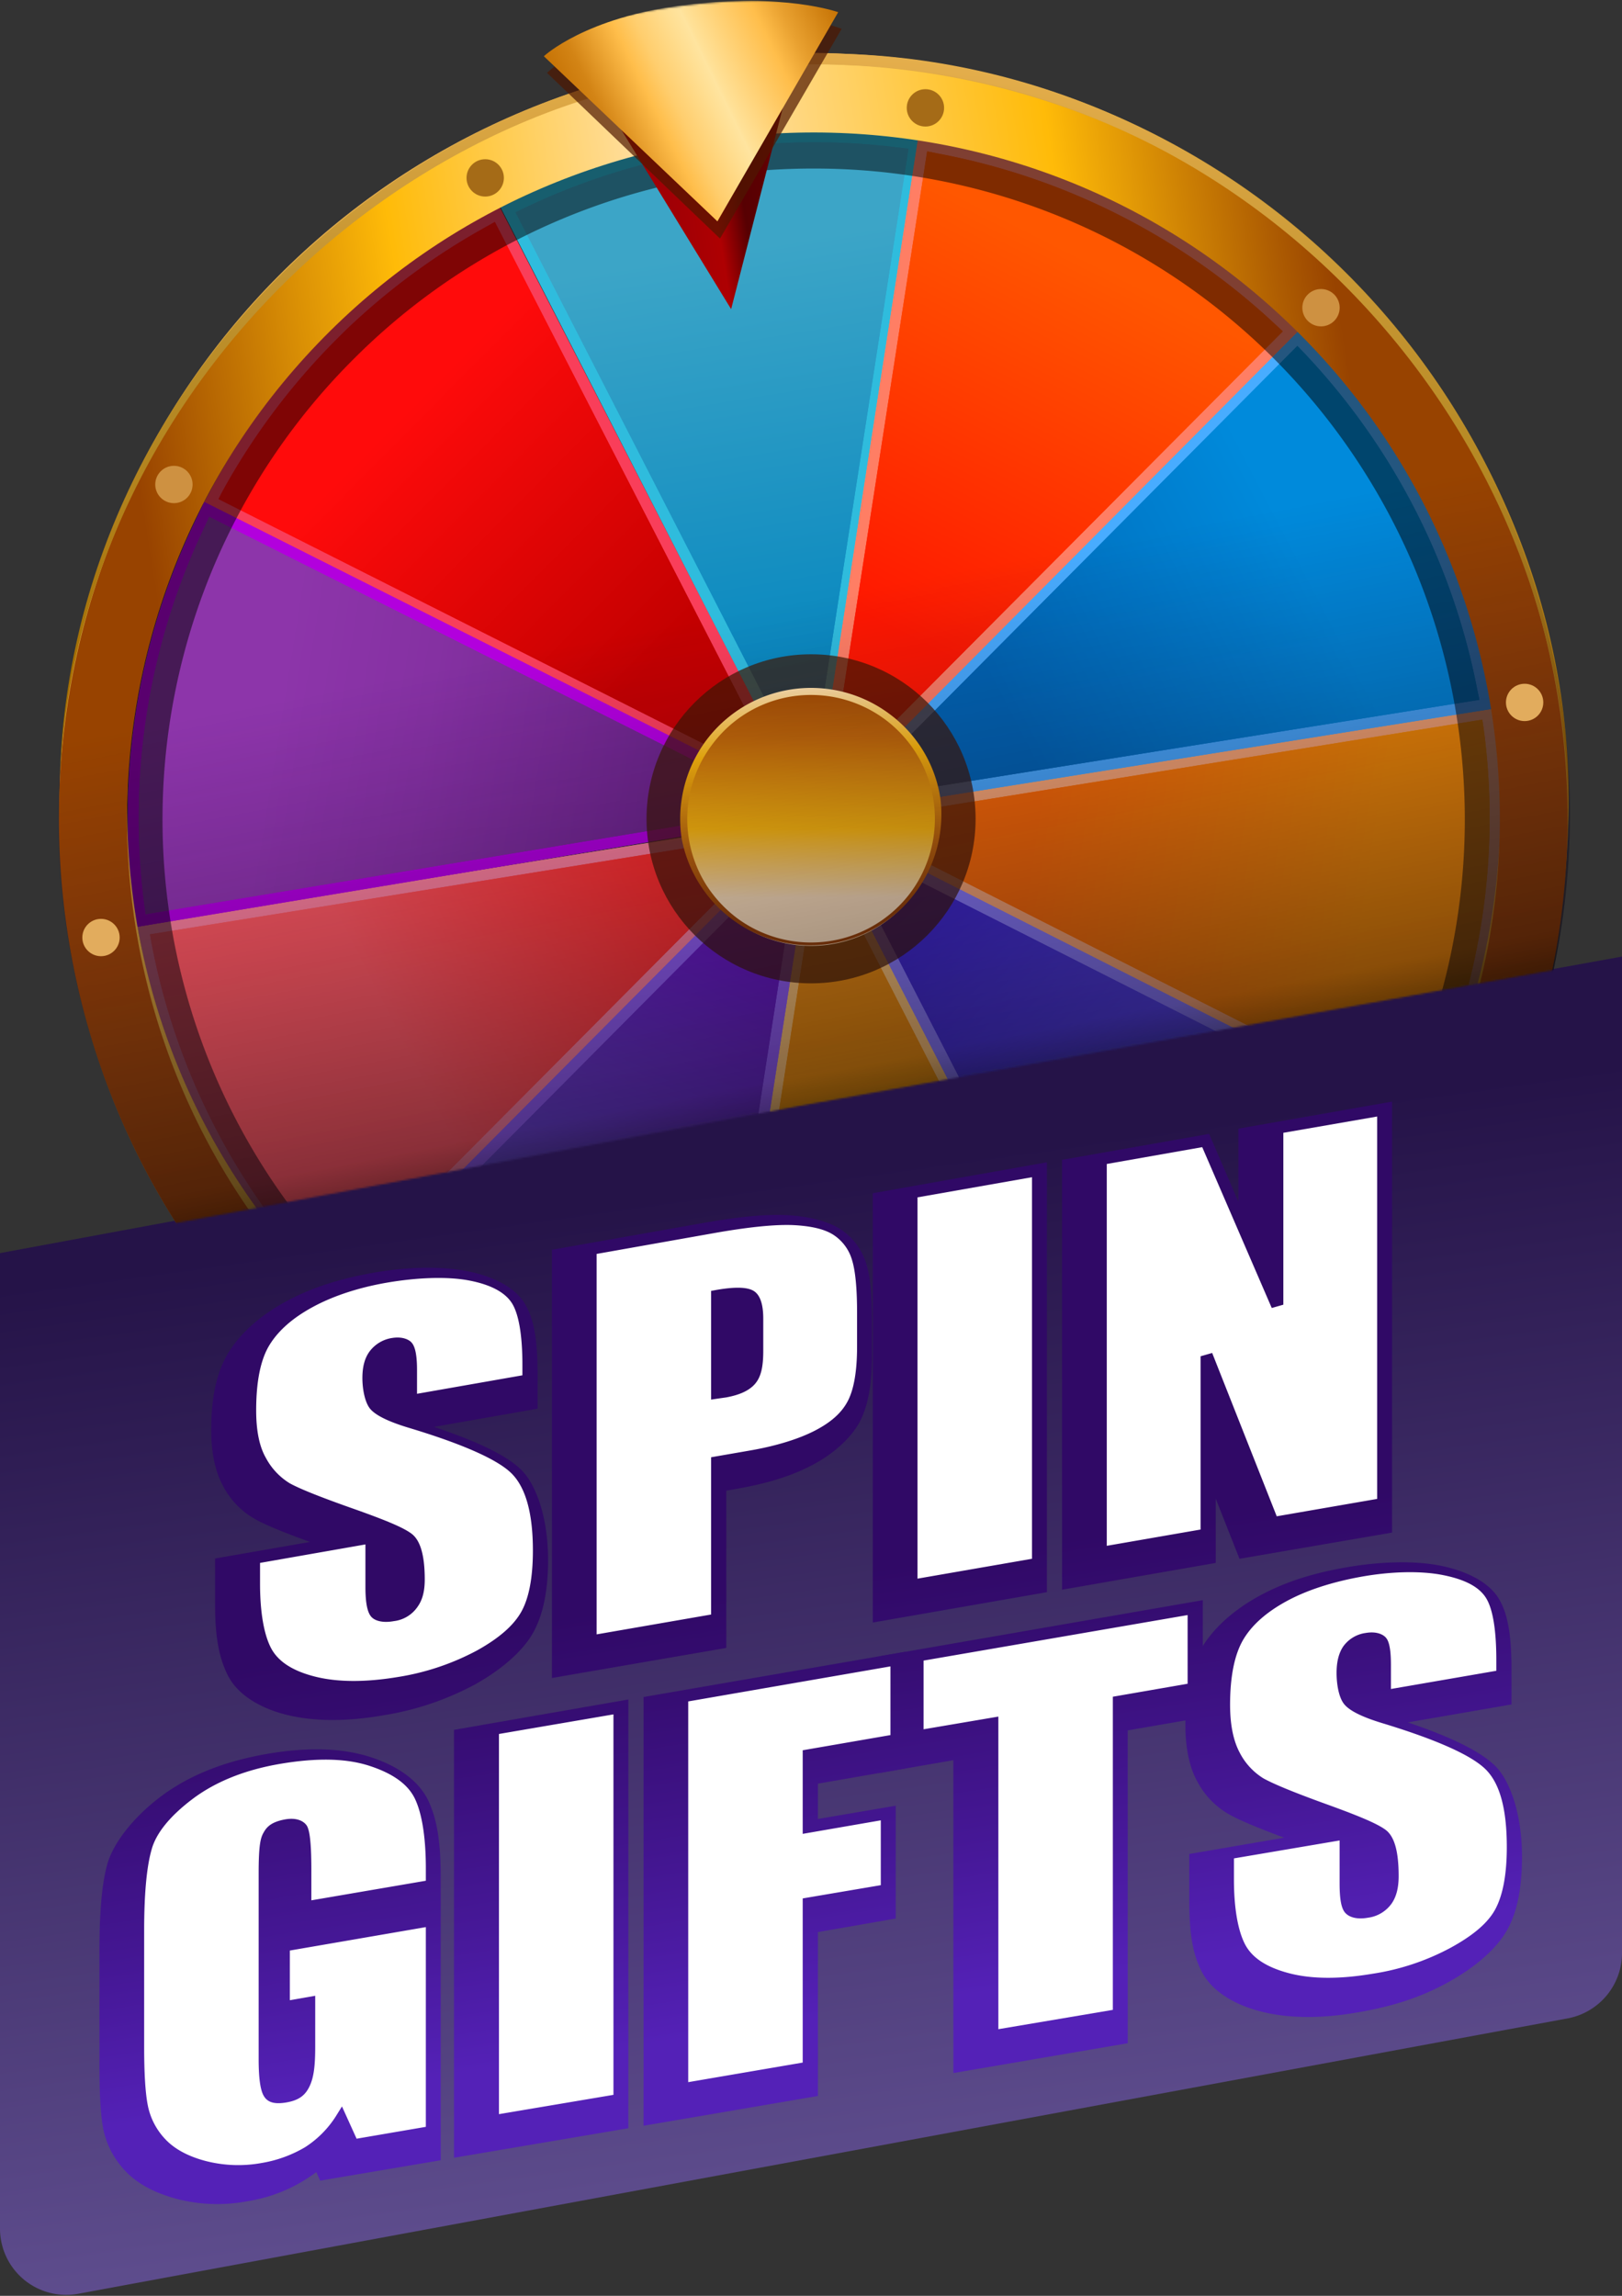 <?xml version="1.0" encoding="UTF-8"?> <svg xmlns="http://www.w3.org/2000/svg" width="848" height="1200" fill="none" viewBox="0 0 848 1200"><rect x="0" y="0" width="848" height="1200" fill="#333333" stroke="none"/><path fill="url(#a)" d="M819.727 1054.96 40.819 1198.94c-4.993.91-10.124.71-15.03-.59a34.585 34.585 0 0 1-22.534-18.82A34.636 34.636 0 0 1 0 1164.85V654.982L424 576.5 848 500v520.69a34.824 34.824 0 0 1-7.955 22.24 34.82 34.82 0 0 1-20.318 12.03Z"></path><mask id="b" width="809" height="642" x="20" y="0" maskUnits="userSpaceOnUse" style="mask-type:luminance"><path fill="#fff" d="M820.112 505.592a418.722 418.722 0 0 0 8.083-79.901C828.195 202.457 625.604.17 402.469.17 179.335.17 20 202.457 20 425.69a409.188 409.188 0 0 0 62.075 215.457l333.71-62.67 404.327-72.886Z"></path></mask><g mask="url(#b)"><path fill="#FFC871" d="M425.861 785.553a361.919 361.919 0 0 1-44.536-2.745l-11.134-1.372 55.365-356.045 164.567 320.516-10.219 4.88a356.662 356.662 0 0 1-154.043 34.766Z"></path><path fill="#FFC871" d="M425.861 785.553a361.919 361.919 0 0 1-44.536-2.745l-11.134-1.372 55.365-356.045 164.567 320.516-10.219 4.88a356.662 356.662 0 0 1-154.043 34.766Z"></path><path fill="url(#c)" d="M425.86 779.912a353.831 353.831 0 0 1-43.925-2.745l-5.186-.61 51.857-332.867 153.738 299.627-4.88 2.287a349.955 349.955 0 0 1-151.604 34.308Z"></path><path fill="url(#d)" d="M425.86 779.912a353.831 353.831 0 0 1-43.925-2.745l-5.186-.61 51.857-332.867 153.738 299.627-4.88 2.287a349.955 349.955 0 0 1-151.604 34.308Z"></path><path fill="#FFAC73" d="m424.179 426.914 355.674-57.333 1.525 10.979a355.657 355.657 0 0 1-30.962 198.836l-4.728 10.216-321.509-162.698Z"></path><path fill="#FFAC73" d="m424.179 426.914 355.674-57.333 1.525 10.979a355.657 355.657 0 0 1-30.962 198.836l-4.728 10.216-321.509-162.698Z"></path><path fill="url(#e)" d="m442.483 429.66 332.491-53.521.762 5.185a349.716 349.716 0 0 1-30.504 195.634l-2.287 4.879L442.483 429.66Z"></path><path fill="url(#f)" d="m442.483 429.66 332.491-53.521.762 5.185a349.716 349.716 0 0 1-30.504 195.634l-2.287 4.879L442.483 429.66Z"></path><path fill="#FC8199" d="M165.663 673.63a355.56 355.56 0 0 1-91.816-179.014l-2.136-10.979 355.673-57.332-254.095 255.559-7.626-8.234Z"></path><path fill="#FC8199" d="M165.663 673.63a355.56 355.56 0 0 1-91.816-179.014l-2.136-10.979 355.673-57.332-254.095 255.559-7.626-8.234Z"></path><path fill="url(#g)" d="M169.78 669.818a352.66 352.66 0 0 1-90.444-176.269l-.915-5.184 332.49-53.522L173.44 673.63l-3.66-3.812Z"></path><path fill="url(#h)" d="M169.78 669.818a352.66 352.66 0 0 1-90.444-176.269l-.915-5.184 332.49-53.522L173.44 673.63l-3.66-3.812Z"></path><path fill="#9260F4" d="M360.276 779.608a360.427 360.427 0 0 1-179.666-90.88l-8.084-7.624 254.096-255.559-55.364 356.045-10.982-1.982Z"></path><path fill="#9260F4" d="M360.276 779.608a360.427 360.427 0 0 1-179.666-90.88l-8.084-7.624 254.096-255.559-55.364 356.045-10.982-1.982Z"></path><path fill="url(#i)" d="M361.346 773.97a352.194 352.194 0 0 1-176.769-89.507l-3.812-3.507 237.471-238.939-51.704 332.868-5.186-.915Z"></path><path fill="url(#j)" d="M361.346 773.97a352.194 352.194 0 0 1-176.769-89.507l-3.812-3.507 237.471-238.939-51.704 332.868-5.186-.915Z"></path><path fill="#8A7EFC" d="M424.641 425.843 746.15 588.542l-5.338 9.758a354.964 354.964 0 0 1-60.398 81.425l-10.219 9.759a354.242 354.242 0 0 1-71.378 51.539l-9.761 5.49-164.415-320.67Z"></path><path fill="#8A7EFC" d="M424.641 425.843 746.15 588.542l-5.338 9.758a354.964 354.964 0 0 1-60.398 81.425l-10.219 9.759a354.242 354.242 0 0 1-71.378 51.539l-9.761 5.49-164.415-320.67Z"></path><path fill="url(#k)" d="m437.757 438.959 300.614 152.025-2.593 4.726a345.991 345.991 0 0 1-59.482 79.902c-3.203 3.354-6.559 6.556-9.914 9.758a348.95 348.95 0 0 1-70.311 50.624l-4.575 2.592-153.739-299.627Z"></path><path fill="url(#l)" d="m437.757 438.959 300.614 152.025-2.593 4.726a345.991 345.991 0 0 1-59.482 79.902c-3.203 3.354-6.559 6.556-9.914 9.758a348.95 348.95 0 0 1-70.311 50.624l-4.575 2.592-153.739-299.627Z"></path><path fill="#F93E5A" d="m106.336 263.305 4.575-8.539a355.765 355.765 0 0 1 60.398-80.968l10.218-9.758a351.853 351.853 0 0 1 71.226-51.234l8.389-4.727 162.127 315.027-316.933-159.801Z"></path><path fill="#F93E5A" d="m106.336 263.305 4.575-8.539a355.765 355.765 0 0 1 60.398-80.968l10.218-9.758a351.853 351.853 0 0 1 71.226-51.234l8.389-4.727 162.127 315.027-316.933-159.801Z"></path><path fill="url(#m)" d="m114.266 260.86 1.678-3.355a353.327 353.327 0 0 1 59.482-79.596c3.203-3.202 6.558-6.556 9.914-9.606a351.52 351.52 0 0 1 70.158-50.471l3.203-1.83L410 409.987 114.266 260.86Z"></path><path fill="url(#n)" d="m114.266 260.86 1.678-3.355a353.327 353.327 0 0 1 59.482-79.596c3.203-3.202 6.558-6.556 9.914-9.606a351.52 351.52 0 0 1 70.158-50.471l3.203-1.83L410 409.987 114.266 260.86Z"></path><path fill="#B200DD" d="M69.732 472.961a357.947 357.947 0 0 1 32.029-200.056l5.033-10.521 323.492 162.545-359.181 59.62-1.373-11.588Z"></path><path fill="#B200DD" d="M69.732 472.961a357.947 357.947 0 0 1 32.029-200.056l5.033-10.521 323.492 162.545-359.181 59.62-1.373-11.588Z"></path><path fill="url(#o)" d="M75.376 472.202A352.92 352.92 0 0 1 106.947 275.5l2.44-5.337 302.597 152.025-335.846 55.656-.762-5.642Z"></path><path fill="url(#p)" d="M75.376 472.202A352.92 352.92 0 0 1 106.947 275.5l2.44-5.337 302.597 152.025-335.846 55.656-.762-5.642Z"></path><path fill="#48ACFF" d="m678.435 172.572 7.625 8.234a357.236 357.236 0 0 1 91.969 178.709l2.135 10.979-354.91 56.571 253.181-254.493Z"></path><path fill="#48ACFF" d="m678.435 172.572 7.625 8.234a357.236 357.236 0 0 1 91.969 178.709l2.135 10.979-354.91 56.571 253.181-254.493Z"></path><path fill="url(#q)" d="m678.279 180.813 3.661 3.812a354.027 354.027 0 0 1 90.443 176.117l1.068 5.031-331.728 52.912 236.556-237.872Z"></path><path fill="url(#r)" d="m678.279 180.813 3.661 3.812a354.027 354.027 0 0 1 90.443 176.117l1.068 5.031-331.728 52.912 236.556-237.872Z"></path><path fill="#2FBCDD" d="m261.749 108.385 10.066-4.879a354.671 354.671 0 0 1 154.044-34.919 366.423 366.423 0 0 1 44.688 2.897l10.981 1.373-55.364 356.045-164.415-320.517Z"></path><path fill="#2FBCDD" d="m261.749 108.385 10.066-4.879a354.671 354.671 0 0 1 154.044-34.919 366.423 366.423 0 0 1 44.688 2.897l10.981 1.373-55.364 356.045-164.415-320.517Z"></path><path fill="url(#s)" d="m269.53 110.972 4.729-2.287a352.237 352.237 0 0 1 195.528-31.564l5.186.61L423.269 410.6 269.53 110.972Z"></path><path fill="url(#t)" d="m269.53 110.972 4.729-2.287a352.237 352.237 0 0 1 195.528-31.564l5.186.61L423.269 410.6 269.53 110.972Z"></path><path fill="#FF7E64" d="m480.005 72.394 10.981 2.135a358.607 358.607 0 0 1 179.667 90.879l8.084 7.625-254.096 255.559 55.364-356.197Z"></path><path fill="#FF7E64" d="m480.005 72.394 10.981 2.135a358.607 358.607 0 0 1 179.667 90.879l8.084 7.625-254.096 255.559 55.364-356.197Z"></path><path fill="url(#u)" d="m484.735 79.106 5.185 1.067a353.264 353.264 0 0 1 176.769 89.354l3.965 3.661-237.623 238.786 51.704-332.868Z"></path><path fill="url(#v)" d="m484.735 79.106 5.185 1.067a353.264 353.264 0 0 1 176.769 89.354l3.965 3.661-237.623 238.786 51.704-332.868Z"></path><path fill="#000" d="M425.554 88.099a339.733 339.733 0 0 1 130.264 25.804 339.666 339.666 0 0 1 110.411 73.767 343.08 343.08 0 0 1 72.904 108.262 341.956 341.956 0 0 1 0 264.86 344.157 344.157 0 0 1-72.904 108.11 340.142 340.142 0 0 1-240.675 99.77 340.193 340.193 0 0 1-130.271-25.931 340.131 340.131 0 0 1-110.403-73.839 339.669 339.669 0 0 1 0-481.232 338.9 338.9 0 0 1 110.387-73.825 338.97 338.97 0 0 1 130.287-25.746Zm0-24.397c-201.477 0-364.824 163.155-364.824 364.584 0 201.428 163.347 364.737 364.824 364.737s364.672-163.309 364.672-364.737c0-201.429-163.347-364.584-364.672-364.584Z" opacity=".5"></path><path fill="url(#w)" d="M442.632 28.177C225.14 18.572 40.898 187.216 31.442 404.808 21.986 622.399 190.67 806.444 408.163 816.051c217.491 9.606 401.733-159.191 411.342-376.782 9.609-217.592-159.229-401.638-376.873-411.091ZM409.84 780.676C212.024 771.984 58.133 604.101 66.826 406.332 75.52 208.563 243.29 54.862 441.106 63.553c197.817 8.692 351.708 176.422 343.015 374.191-8.694 197.769-176.617 351.623-374.281 342.931Z"></path><path fill="url(#x)" d="M140.346 155.198C-10.343 312.559-4.852 562.172 152.395 712.824c157.246 150.652 407.071 145.163 557.607-12.199 150.536-157.361 145.35-406.821-12.049-557.473C540.554-7.5 291.034-2.011 140.346 155.198Zm544.186 521.03C547.57 819.104 319.86 824.135 176.95 687.207 34.04 550.278 29.007 322.623 165.969 179.747 302.93 36.872 530.488 31.84 673.55 168.768c143.063 136.929 147.943 364.432 10.982 507.46Z"></path><path fill="url(#y)" d="M31.296 407.859c4.728-214.695 194.919-391.116 411.495-379.68 216.576 7.624 390.6 199.904 376.568 414.141 9.609-211.035-162.89-401.638-377.026-408.347C228.655 21.927 39.99 196.824 31.296 407.859Z"></path><path fill="#3F1701" d="M424.032 513.983c47.508 0 86.021-38.503 86.021-86 0-47.496-38.513-86-86.021-86s-86.02 38.504-86.02 86c0 47.497 38.512 86 86.02 86Z" opacity=".7"></path><path fill="url(#z)" d="M432.268 361.953a66.501 66.501 0 0 1 55.837 48.345 66.476 66.476 0 0 1-23.28 70.085 66.505 66.505 0 0 1-100.26-22.619 66.458 66.458 0 0 1-6.574-38.02 66.323 66.323 0 0 1 25.114-44.343 66.353 66.353 0 0 1 49.163-13.448Z"></path><path fill="url(#A)" d="M481.987 391.378a66.943 66.943 0 0 1 9.761 26.685 68.452 68.452 0 0 1-13.848 49.404 68.492 68.492 0 0 1-94.157 13.781 68.464 68.464 0 0 1-27.432-43.363 68.91 68.91 0 0 1 12.812-50.776 68.483 68.483 0 0 1 44.986-26.834 68.497 68.497 0 0 1 50.796 12.805 67.272 67.272 0 0 1 17.082 18.298Zm-112.712 71.21a67.41 67.41 0 0 0 16.167 17.382 64.981 64.981 0 0 0 90.596-13.418 64.79 64.79 0 0 0-13.421-90.574 64.983 64.983 0 0 0-48.044-12.046 64.218 64.218 0 0 0-42.4 25.464 64.654 64.654 0 0 0-12.817 36.146 64.653 64.653 0 0 0 9.919 37.046Z"></path><path fill="url(#B)" d="M382.244 161.59 320.321 60.494 411.07 49.21l-28.826 112.38Z"></path><path fill="#4F1700" d="m285.99 38.086 90.444 86.609 63.6-109.634S404.345 1.49 357.827 7.437c-46.519 5.947-71.837 30.649-71.837 30.649Z" opacity=".7" style="mix-blend-mode:multiply"></path><path fill="url(#C)" d="m284.327 29.395 90.748 86.305L438.218 6.37s-28.216-10.214-80.225-3.81c-52.009 6.404-73.666 26.836-73.666 26.836Z"></path><path fill="url(#D)" d="M816.768 369.121c30.809 212.713-117.592 418.715-333.558 450.432C267.244 851.269 66.377 700.769 34.5 483.635 2.625 266.501 152.093 64.767 368.06 33.204 584.025 1.64 785.197 151.987 816.768 369.12Z"></path><path fill="#E2AC5D" d="M52.806 499.796c5.39 0 9.76-4.369 9.76-9.759 0-5.39-4.37-9.759-9.76-9.759-5.391 0-9.762 4.369-9.762 9.759 0 5.39 4.37 9.759 9.762 9.759Z"></path><path fill="#CE9141" d="M90.93 262.997c5.39 0 9.761-4.37 9.761-9.759 0-5.39-4.37-9.759-9.761-9.759-5.391 0-9.761 4.369-9.761 9.759 0 5.389 4.37 9.759 9.76 9.759Zm599.705-92.408c5.391 0 9.761-4.369 9.761-9.759 0-5.39-4.37-9.759-9.761-9.759-5.391 0-9.761 4.369-9.761 9.759 0 5.39 4.37 9.759 9.761 9.759Z"></path><path fill="#A56B17" d="M483.82 66.142c5.391 0 9.761-4.37 9.761-9.76 0-5.389-4.37-9.758-9.761-9.758-5.391 0-9.761 4.37-9.761 9.759 0 5.39 4.37 9.759 9.761 9.759ZM253.67 102.74c5.391 0 9.762-4.37 9.762-9.759 0-5.39-4.371-9.759-9.762-9.759s-9.761 4.37-9.761 9.759c0 5.39 4.37 9.759 9.761 9.759Z"></path><path fill="#E2AC5D" d="M797.092 376.906c5.391 0 9.761-4.369 9.761-9.759 0-5.39-4.37-9.759-9.761-9.759-5.391 0-9.762 4.369-9.762 9.759 0 5.39 4.371 9.759 9.762 9.759Z"></path></g><path fill="url(#E)" d="M200.714 896.519c-19.761 3.461-36.926 3.316-51.206-.289-14.28-3.605-25.531-10.815-30.435-20.621s-6.635-21.055-6.635-37.639v-23.361l49.619-8.652c-14.28-5.192-23.8-9.086-28.993-12.114a41.974 41.974 0 0 1-16.443-17.161c-4.039-7.355-6.203-17.16-6.203-29.274 0-17.449 3.029-30.716 9.088-40.522 6.058-9.806 16.299-19.18 29.858-26.534 13.559-7.355 27.839-11.825 45.292-14.998 17.453-3.172 35.484-3.605 49.187-1.01 13.703 2.596 24.954 8.364 30.146 16.44 5.193 8.076 7.068 19.612 7.068 37.35v18.17l-54.235 9.518c23.512 7.787 38.657 15.285 46.013 22.784 7.357 7.499 13.703 24.372 13.703 46.724 0 16.151-2.596 28.553-7.644 37.782-5.049 9.229-15.723 19.035-30.436 27.255a150.318 150.318 0 0 1-47.744 16.152Z"></path><path fill="url(#F)" d="M288.556 877.055v-223.81l79.045-13.988c19.329-3.461 34.041-4.759 45.004-4.038 10.962.721 21.203 3.317 27.55 7.787a32.74 32.74 0 0 1 12.838 17.882c2.019 6.634 2.885 16.439 2.885 29.995v17.882c0 14.565-2.02 25.669-6.059 33.745-4.038 8.075-13.126 16.872-24.809 23.073-11.684 6.201-24.089 9.806-40.244 12.69l-5.048.865v82.199l-91.162 15.718Z"></path><path fill="url(#G)" d="M456.309 848.064V623.677l91.017-16.152v224.676l-91.017 15.863Z"></path><path fill="url(#H)" d="m648.011 814.755-12.405-31.437v33.6l-80.343 13.988V606.231l76.881-13.556 15.29 35.475v-38.215l80.343-14.132v225.252l-79.766 13.7Z"></path><path fill="url(#I)" d="M129.025 1150.62a84.134 84.134 0 0 1-37.214-1.45c-11.54-3.17-20.483-8.07-26.685-14.85a44.997 44.997 0 0 1-11.251-22.06c-1.298-7.21-1.875-18.03-1.875-32.45v-60.42c0-20.336 1.298-35.19 4.183-45.284 2.885-10.095 12.549-23.362 27.262-34.61 14.713-11.248 33.32-18.747 55.533-22.64 22.213-3.894 40.099-3.173 54.812 1.586 14.713 4.759 25.387 12.69 30.147 22.785 4.76 10.094 6.491 22.352 6.491 40.378v147.525l-63.034 10.67-2.02-4.47c-1.875 1.44-3.894 2.74-5.913 4.04a80.902 80.902 0 0 1-30.436 11.25Z"></path><path fill="url(#J)" d="M237.347 1127.83V904.161l91.162-15.863V1112.4l-91.162 15.43Z"></path><path fill="url(#K)" d="M336.45 1111.1V887.004l136.886-23.65v60.999l-45.724 7.932v18.458l40.676-6.922v58.979l-40.676 7.07v85.66l-91.162 15.57Z"></path><path fill="url(#L)" d="M498.43 1083.55V920.022l-39.089 6.778v-61l169.484-29.418v61.288l-39.233 6.778v163.532l-91.162 15.57Z"></path><path fill="url(#M)" d="M709.889 1051.83c-19.617 3.46-36.926 3.17-51.206-.58-14.28-3.75-25.387-10.96-30.436-20.76-5.048-9.81-6.491-21.2-6.491-37.93v-23.506l49.62-8.508c-14.28-5.336-23.944-9.374-29.137-12.402a42.409 42.409 0 0 1-16.444-17.305c-4.038-7.355-6.058-17.305-6.058-29.418 0-17.594 2.885-31.005 8.943-40.811 6.058-9.806 16.3-19.179 29.858-26.534 13.559-7.355 27.983-11.825 45.437-14.854 17.453-3.028 35.339-3.605 49.042-.865 13.703 2.74 24.954 8.508 30.147 16.584 5.193 8.075 7.068 19.756 7.068 37.782v18.171l-54.235 9.373c23.511 7.932 38.657 15.575 46.013 23.073 7.356 7.499 13.703 24.66 13.703 47.012 0 16.44-2.452 28.842-7.645 38.218-5.193 9.37-15.722 19.03-30.435 27.25-14.713 8.22-29.858 12.98-47.744 16.01Z"></path><path fill="#fff" d="M208.503 876.473c-17.165 2.885-31.878 2.884-43.85-.144-11.972-3.028-19.473-8.076-23.079-15.142-3.606-7.066-5.625-18.603-5.625-33.456v-10.816l55.1-9.661v22.208c0 8.364 1.01 13.266 3.029 15.574 2.02 2.307 6.347 3.317 11.828 2.307a17.455 17.455 0 0 0 12.405-7.498c2.596-3.605 3.75-8.221 3.75-14.277 0-12.691-2.307-20.477-6.923-23.938-4.616-3.461-14.713-7.499-31.445-13.412-16.732-5.913-27.118-10.095-32.31-12.979a34.606 34.606 0 0 1-12.405-13.266c-3.462-6.057-5.049-14.421-5.049-24.804 0-15.142 2.308-26.679 7.068-34.322 4.76-7.643 12.261-14.132 22.646-19.756 10.386-5.624 23.656-10.095 38.801-12.69 15.146-2.596 31.012-3.318 42.552-1.154 11.539 2.163 18.896 6.201 22.502 11.681 3.606 5.479 5.625 16.583 5.625 32.446v5.48l-55.1 9.662V715.97c0-10.095-1.731-12.979-2.885-14.277-1.154-1.298-4.472-3.317-10.386-2.307a18.03 18.03 0 0 0-11.683 7.21c-2.453 3.461-3.606 7.932-3.606 13.7 0 5.768 1.298 12.546 3.894 15.863 2.597 3.317 8.943 6.634 19.761 9.951 28.849 8.652 47.312 16.872 54.524 24.226 7.212 7.355 10.962 20.622 10.962 40.09 0 13.988-2.019 24.804-6.058 32.014-4.038 7.211-11.683 13.844-23.078 20.189a130.541 130.541 0 0 1-40.965 13.844Zm103.417-22.201V655.408l63.467-11.247c17.598-3.029 31.301-4.327 40.532-3.75 9.232.577 16.011 2.308 20.483 5.48a23.51 23.51 0 0 1 9.087 12.835c1.731 5.624 2.596 14.853 2.596 27.399v17.737c0 12.546-1.586 22.064-4.76 28.265-3.173 6.201-8.654 11.105-16.876 15.431-8.222 4.326-19.905 8.075-33.897 10.527l-20.771 3.605v82.198l-59.861 10.384Zm59.861-122.721 2.885-.433 5.048-.722c7.068-1.297 12.117-3.605 15.146-7.21s4.183-8.796 4.183-17.16v-16.729c0-7.787-1.731-12.545-5.049-14.564-3.317-2.019-9.664-2.164-19.039-.578l-3.174.578v56.818Zm107.897 93.586V625.842l59.861-10.528v199.44l-59.861 10.383Zm187.808-32.588-33.753-85.371-6.058 1.73v90.563l-49.043 8.508V608.395l49.908-8.796 36.349 84.073 6.058-1.731V592.1l49.043-8.508v199.872l-52.504 9.085ZM136.811 1130.56a68.066 68.066 0 0 1-29.714-1.15c-9.087-2.45-16.155-6.34-20.915-11.54-4.585-4.9-7.686-11-8.943-17.59-1.298-6.63-1.875-17.02-1.875-30.72v-60.42c0-19.227 1.298-33.359 3.895-42.396 2.308-8.508 9.52-17.449 21.347-26.39 11.828-8.941 27.262-15.286 46.158-18.459 18.896-3.172 34.33-2.884 46.59 1.154 12.261 4.038 20.05 9.662 23.656 17.305 3.606 7.643 5.625 20.045 5.625 36.34v6.345l-59.86 10.239v-16.007c0-16.007-1.154-20.333-2.019-22.352-.866-2.019-4.328-5.336-11.973-3.894-7.644 1.442-9.664 4.471-11.106 7.067-1.443 2.595-2.452 6.345-2.452 20.766v97.632c0 9.51.865 15.57 2.452 18.6 1.587 3.03 4.471 5.05 11.683 3.89 7.213-1.15 10.386-4.04 12.549-8.65 2.164-4.61 2.885-10.67 2.885-20.48v-26.68l-13.27 2.31v-25.96l71.111-12.25v104.4l-36.204 6.2-7.645-16.87-3.318 5.34a52.88 52.88 0 0 1-16.011 16 65.752 65.752 0 0 1-22.646 8.22Zm124.047-25.52V906.326l59.861-10.239v198.863l-59.861 10.09Zm98.949-16.72V889.313l105.73-18.314v35.908l-45.869 7.931v43.695l40.82-7.066v33.889l-40.82 6.922v85.802l-59.861 10.24Zm162.141-27.69V897.239l-39.09 6.634v-35.908l138.04-23.794v35.908l-39.089 6.777v163.674l-59.861 10.1Zm195.724-28.99c-17.02 2.88-31.877 2.88-43.849-.29-11.972-3.17-19.473-8.22-23.079-15.43-3.606-7.21-5.625-18.749-5.625-33.602v-10.96l55.244-9.373v22.352c0 8.364.866 13.267 3.029 15.575 2.164 2.308 6.203 3.458 11.828 2.448a17.893 17.893 0 0 0 6.99-2.446 18.017 18.017 0 0 0 5.415-5.05c2.452-3.605 3.606-8.22 3.606-14.277 0-12.834-2.164-20.765-6.924-24.226-4.76-3.461-14.712-7.499-31.444-13.556-16.733-6.057-27.118-10.383-32.311-13.267a34.044 34.044 0 0 1-12.405-13.411c-3.317-6.201-5.048-14.565-5.048-25.092 0-15.142 2.452-26.679 7.068-34.322 4.616-7.643 12.261-14.276 22.646-19.9 10.385-5.625 23.656-9.951 38.945-12.691 15.29-2.74 30.868-3.172 42.552-.865 11.684 2.307 18.896 6.201 22.502 11.825 3.606 5.624 5.481 16.728 5.481 32.591v5.624l-55.101 9.518v-12.69c0-10.239-1.586-13.123-2.885-14.421-1.298-1.298-4.471-3.173-10.385-2.163a17.3 17.3 0 0 0-11.684 7.066c-2.308 3.461-3.461 7.931-3.461 13.844 0 5.912 1.153 12.545 3.75 16.006 2.596 3.461 8.943 6.778 19.761 10.095 28.993 8.797 47.312 17.016 54.668 24.515 7.356 7.499 10.818 20.91 10.818 40.378 0 14.133-2.019 24.949-5.914 32.304-3.894 7.351-11.683 13.841-23.223 20.191a125.878 125.878 0 0 1-40.965 13.7Z"></path><defs><linearGradient id="a" x1="473.972" x2="391.366" y1="1206.91" y2="612.883" gradientUnits="userSpaceOnUse"><stop stop-color="#655496"></stop><stop offset=".99" stop-color="#251348"></stop></linearGradient><linearGradient id="c" x1="429.827" x2="480.549" y1="453.906" y2="766.869" gradientUnits="userSpaceOnUse"><stop offset=".28" stop-color="#EF8F06"></stop><stop offset=".8" stop-color="#FFBE00"></stop></linearGradient><linearGradient id="d" x1="429.827" x2="480.549" y1="453.906" y2="766.869" gradientUnits="userSpaceOnUse"><stop offset=".28" stop-color="#EF8F06"></stop><stop offset=".8" stop-color="#FFBE00"></stop></linearGradient><linearGradient id="e" x1="448.64" x2="769.686" y1="430.916" y2="479.923" gradientUnits="userSpaceOnUse"><stop offset=".28" stop-color="#FF6D00"></stop><stop offset=".83" stop-color="#FF9200"></stop></linearGradient><linearGradient id="f" x1="448.64" x2="769.686" y1="430.916" y2="479.923" gradientUnits="userSpaceOnUse"><stop offset=".28" stop-color="#FF6D00"></stop><stop offset=".83" stop-color="#FF9200"></stop></linearGradient><linearGradient id="g" x1="400.558" x2="119.144" y1="439.331" y2="583.717" gradientUnits="userSpaceOnUse"><stop offset=".19" stop-color="#FF2E27"></stop><stop offset=".69" stop-color="#FF595C"></stop></linearGradient><linearGradient id="h" x1="400.558" x2="119.144" y1="439.331" y2="583.717" gradientUnits="userSpaceOnUse"><stop offset=".19" stop-color="#FF2E27"></stop><stop offset=".69" stop-color="#FF595C"></stop></linearGradient><linearGradient id="i" x1="409.621" x2="268.582" y1="454.801" y2="737.058" gradientUnits="userSpaceOnUse"><stop offset=".17" stop-color="#661AC1"></stop><stop offset=".8" stop-color="#6A5BD3"></stop></linearGradient><linearGradient id="j" x1="409.621" x2="268.582" y1="454.801" y2="737.058" gradientUnits="userSpaceOnUse"><stop offset=".17" stop-color="#661AC1"></stop><stop offset=".8" stop-color="#6A5BD3"></stop></linearGradient><linearGradient id="k" x1="437.398" x2="669.653" y1="438.404" y2="669.099" gradientUnits="userSpaceOnUse"><stop offset=".04" stop-color="#341DC3"></stop><stop offset=".83" stop-color="#6458F9"></stop></linearGradient><linearGradient id="l" x1="437.398" x2="669.653" y1="438.404" y2="669.099" gradientUnits="userSpaceOnUse"><stop offset=".04" stop-color="#341DC3"></stop><stop offset=".83" stop-color="#6458F9"></stop></linearGradient><linearGradient id="m" x1="409.689" x2="175.541" y1="409.474" y2="176.899" gradientUnits="userSpaceOnUse"><stop offset=".28" stop-color="#C30000"></stop><stop offset=".84" stop-color="#FF0B0B"></stop></linearGradient><linearGradient id="n" x1="409.689" x2="175.541" y1="409.474" y2="176.899" gradientUnits="userSpaceOnUse"><stop offset=".28" stop-color="#C30000"></stop><stop offset=".84" stop-color="#FF0B0B"></stop></linearGradient><linearGradient id="o" x1="410.096" x2="96.231" y1="291.086" y2="240.738" gradientUnits="userSpaceOnUse"><stop offset=".15" stop-color="#6E268C"></stop><stop offset=".54" stop-color="#8531A2"></stop><stop offset=".79" stop-color="#8D35AA"></stop></linearGradient><linearGradient id="p" x1="410.096" x2="96.231" y1="291.086" y2="240.738" gradientUnits="userSpaceOnUse"><stop offset=".15" stop-color="#6E268C"></stop><stop offset=".54" stop-color="#8531A2"></stop><stop offset=".79" stop-color="#8D35AA"></stop></linearGradient><linearGradient id="q" x1="451.921" x2="732.68" y1="415.199" y2="268.917" gradientUnits="userSpaceOnUse"><stop offset=".27" stop-color="#0066B4"></stop><stop offset=".82" stop-color="#008ADB"></stop></linearGradient><linearGradient id="r" x1="451.921" x2="732.68" y1="415.199" y2="268.917" gradientUnits="userSpaceOnUse"><stop offset=".27" stop-color="#0066B4"></stop><stop offset=".82" stop-color="#008ADB"></stop></linearGradient><linearGradient id="s" x1="421.67" x2="371.058" y1="399.925" y2="87.35" gradientUnits="userSpaceOnUse"><stop offset=".06" stop-color="#0083BE"></stop><stop offset=".86" stop-color="#3CA5C7"></stop></linearGradient><linearGradient id="t" x1="421.67" x2="371.058" y1="399.925" y2="87.35" gradientUnits="userSpaceOnUse"><stop offset=".06" stop-color="#0083BE"></stop><stop offset=".86" stop-color="#3CA5C7"></stop></linearGradient><linearGradient id="u" x1="437.18" x2="580.167" y1="403.183" y2="120.067" gradientUnits="userSpaceOnUse"><stop offset=".25" stop-color="#FF1700"></stop><stop offset=".94" stop-color="#FF5700"></stop></linearGradient><linearGradient id="v" x1="437.18" x2="580.167" y1="403.183" y2="120.067" gradientUnits="userSpaceOnUse"><stop offset=".25" stop-color="#FF1700"></stop><stop offset=".94" stop-color="#FF5700"></stop></linearGradient><linearGradient id="w" x1="245.926" x2="589.969" y1="63.741" y2="763.098" gradientUnits="userSpaceOnUse"><stop stop-color="#E9B150"></stop><stop offset=".02" stop-color="#E7B04E"></stop><stop offset=".39" stop-color="#C49430"></stop><stop offset=".58" stop-color="#B68924"></stop><stop offset=".72" stop-color="#B2821C"></stop><stop offset=".94" stop-color="#A67106"></stop><stop offset=".98" stop-color="#A36C00"></stop></linearGradient><linearGradient id="x" x1="795.047" x2="49.023" y1="370.929" y2="490.672" gradientUnits="userSpaceOnUse"><stop offset=".08" stop-color="#984300"></stop><stop offset=".26" stop-color="#FFBB08"></stop><stop offset=".51" stop-color="#FFE4B8"></stop><stop offset=".72" stop-color="#FFBB08"></stop><stop offset=".92" stop-color="#984300"></stop></linearGradient><linearGradient id="y" x1="444.744" x2="428.808" y1="12.555" y2="377.615" gradientUnits="userSpaceOnUse"><stop stop-color="#E9B150"></stop><stop offset=".02" stop-color="#E7B04E"></stop><stop offset=".39" stop-color="#C49430"></stop><stop offset=".58" stop-color="#B68924"></stop><stop offset=".72" stop-color="#B2821C"></stop><stop offset=".94" stop-color="#A67106"></stop><stop offset=".98" stop-color="#A36C00"></stop></linearGradient><linearGradient id="z" x1="310.994" x2="310.596" y1="473.434" y2="340.614" gradientUnits="userSpaceOnUse"><stop offset=".03" stop-color="#FFE4B8"></stop><stop offset=".3" stop-color="#FFBB08"></stop><stop offset=".66" stop-color="#C16806"></stop><stop offset=".93" stop-color="#984300"></stop></linearGradient><linearGradient id="A" x1="416.006" x2="423.59" y1="352.738" y2="489.39" gradientUnits="userSpaceOnUse"><stop offset=".03" stop-color="#FFE4B8"></stop><stop offset=".3" stop-color="#FFBB08"></stop><stop offset=".66" stop-color="#C16806"></stop><stop offset=".93" stop-color="#984300"></stop></linearGradient><linearGradient id="B" x1="348.343" x2="438.979" y1="152.514" y2="138.612" gradientUnits="userSpaceOnUse"><stop offset=".09" stop-color="#A00005"></stop><stop offset=".35" stop-color="#AE0002"></stop><stop offset=".51" stop-color="#570002"></stop><stop offset=".63" stop-color="#5C0002"></stop><stop offset=".77" stop-color="#6A0001"></stop><stop offset=".92" stop-color="#810001"></stop><stop offset="1" stop-color="#900000"></stop></linearGradient><linearGradient id="C" x1="302.468" x2="466.065" y1="83.323" y2="3.165" gradientUnits="userSpaceOnUse"><stop stop-color="#C47002"></stop><stop offset=".05" stop-color="#C87507"></stop><stop offset=".12" stop-color="#D38415"></stop><stop offset=".18" stop-color="#E69D2C"></stop><stop offset=".26" stop-color="#FFBE4B"></stop><stop offset=".32" stop-color="#FFCE6E"></stop><stop offset=".41" stop-color="#FFDE91"></stop><stop offset=".45" stop-color="#FFE49F"></stop><stop offset=".46" stop-color="#FFE198"></stop><stop offset=".64" stop-color="#FFBE4B"></stop><stop offset=".71" stop-color="#E9A130"></stop><stop offset=".82" stop-color="#CE7E0F"></stop><stop offset=".87" stop-color="#C47002"></stop></linearGradient><linearGradient id="D" x1="492.17" x2="360.553" y1="790.318" y2="104.97" gradientUnits="userSpaceOnUse"><stop offset=".29" stop-opacity=".7"></stop><stop offset=".34" stop-color="#070110" stop-opacity=".47"></stop><stop offset=".69" stop-color="#170333" stop-opacity="0"></stop></linearGradient><linearGradient id="E" x1="291.744" x2="226.172" y1="1171.7" y2="746.861" gradientUnits="userSpaceOnUse"><stop offset=".22" stop-color="#5421B7"></stop><stop offset=".41" stop-color="#451795"></stop><stop offset=".63" stop-color="#360D73"></stop><stop offset=".75" stop-color="#300966"></stop></linearGradient><linearGradient id="F" x1="461.642" x2="396.07" y1="1145.49" y2="720.638" gradientUnits="userSpaceOnUse"><stop offset=".22" stop-color="#5421B7"></stop><stop offset=".41" stop-color="#451795"></stop><stop offset=".63" stop-color="#360D73"></stop><stop offset=".75" stop-color="#300966"></stop></linearGradient><linearGradient id="G" x1="597.502" x2="531.93" y1="1124.51" y2="699.669" gradientUnits="userSpaceOnUse"><stop offset=".22" stop-color="#5421B7"></stop><stop offset=".41" stop-color="#451795"></stop><stop offset=".63" stop-color="#360D73"></stop><stop offset=".75" stop-color="#300966"></stop></linearGradient><linearGradient id="H" x1="737.885" x2="672.312" y1="1102.85" y2="678.008" gradientUnits="userSpaceOnUse"><stop offset=".22" stop-color="#5421B7"></stop><stop offset=".41" stop-color="#451795"></stop><stop offset=".63" stop-color="#360D73"></stop><stop offset=".75" stop-color="#300966"></stop></linearGradient><linearGradient id="I" x1="178.666" x2="113.093" y1="1189.16" y2="764.323" gradientUnits="userSpaceOnUse"><stop offset=".22" stop-color="#5421B7"></stop><stop offset=".41" stop-color="#451795"></stop><stop offset=".63" stop-color="#360D73"></stop><stop offset=".75" stop-color="#300966"></stop></linearGradient><linearGradient id="J" x1="321.319" x2="255.746" y1="1167.13" y2="742.296" gradientUnits="userSpaceOnUse"><stop offset=".22" stop-color="#5421B7"></stop><stop offset=".41" stop-color="#451795"></stop><stop offset=".63" stop-color="#360D73"></stop><stop offset=".75" stop-color="#300966"></stop></linearGradient><linearGradient id="K" x1="443.713" x2="378.141" y1="1148.25" y2="723.408" gradientUnits="userSpaceOnUse"><stop offset=".22" stop-color="#5421B7"></stop><stop offset=".41" stop-color="#451795"></stop><stop offset=".63" stop-color="#360D73"></stop><stop offset=".75" stop-color="#300966"></stop></linearGradient><linearGradient id="L" x1="602.49" x2="536.917" y1="1123.74" y2="698.889" gradientUnits="userSpaceOnUse"><stop offset=".22" stop-color="#5421B7"></stop><stop offset=".41" stop-color="#451795"></stop><stop offset=".63" stop-color="#360D73"></stop><stop offset=".75" stop-color="#300966"></stop></linearGradient><linearGradient id="M" x1="746.743" x2="681.17" y1="1101.47" y2="676.634" gradientUnits="userSpaceOnUse"><stop offset=".22" stop-color="#5421B7"></stop><stop offset=".41" stop-color="#451795"></stop><stop offset=".63" stop-color="#360D73"></stop><stop offset=".75" stop-color="#300966"></stop></linearGradient></defs></svg> 